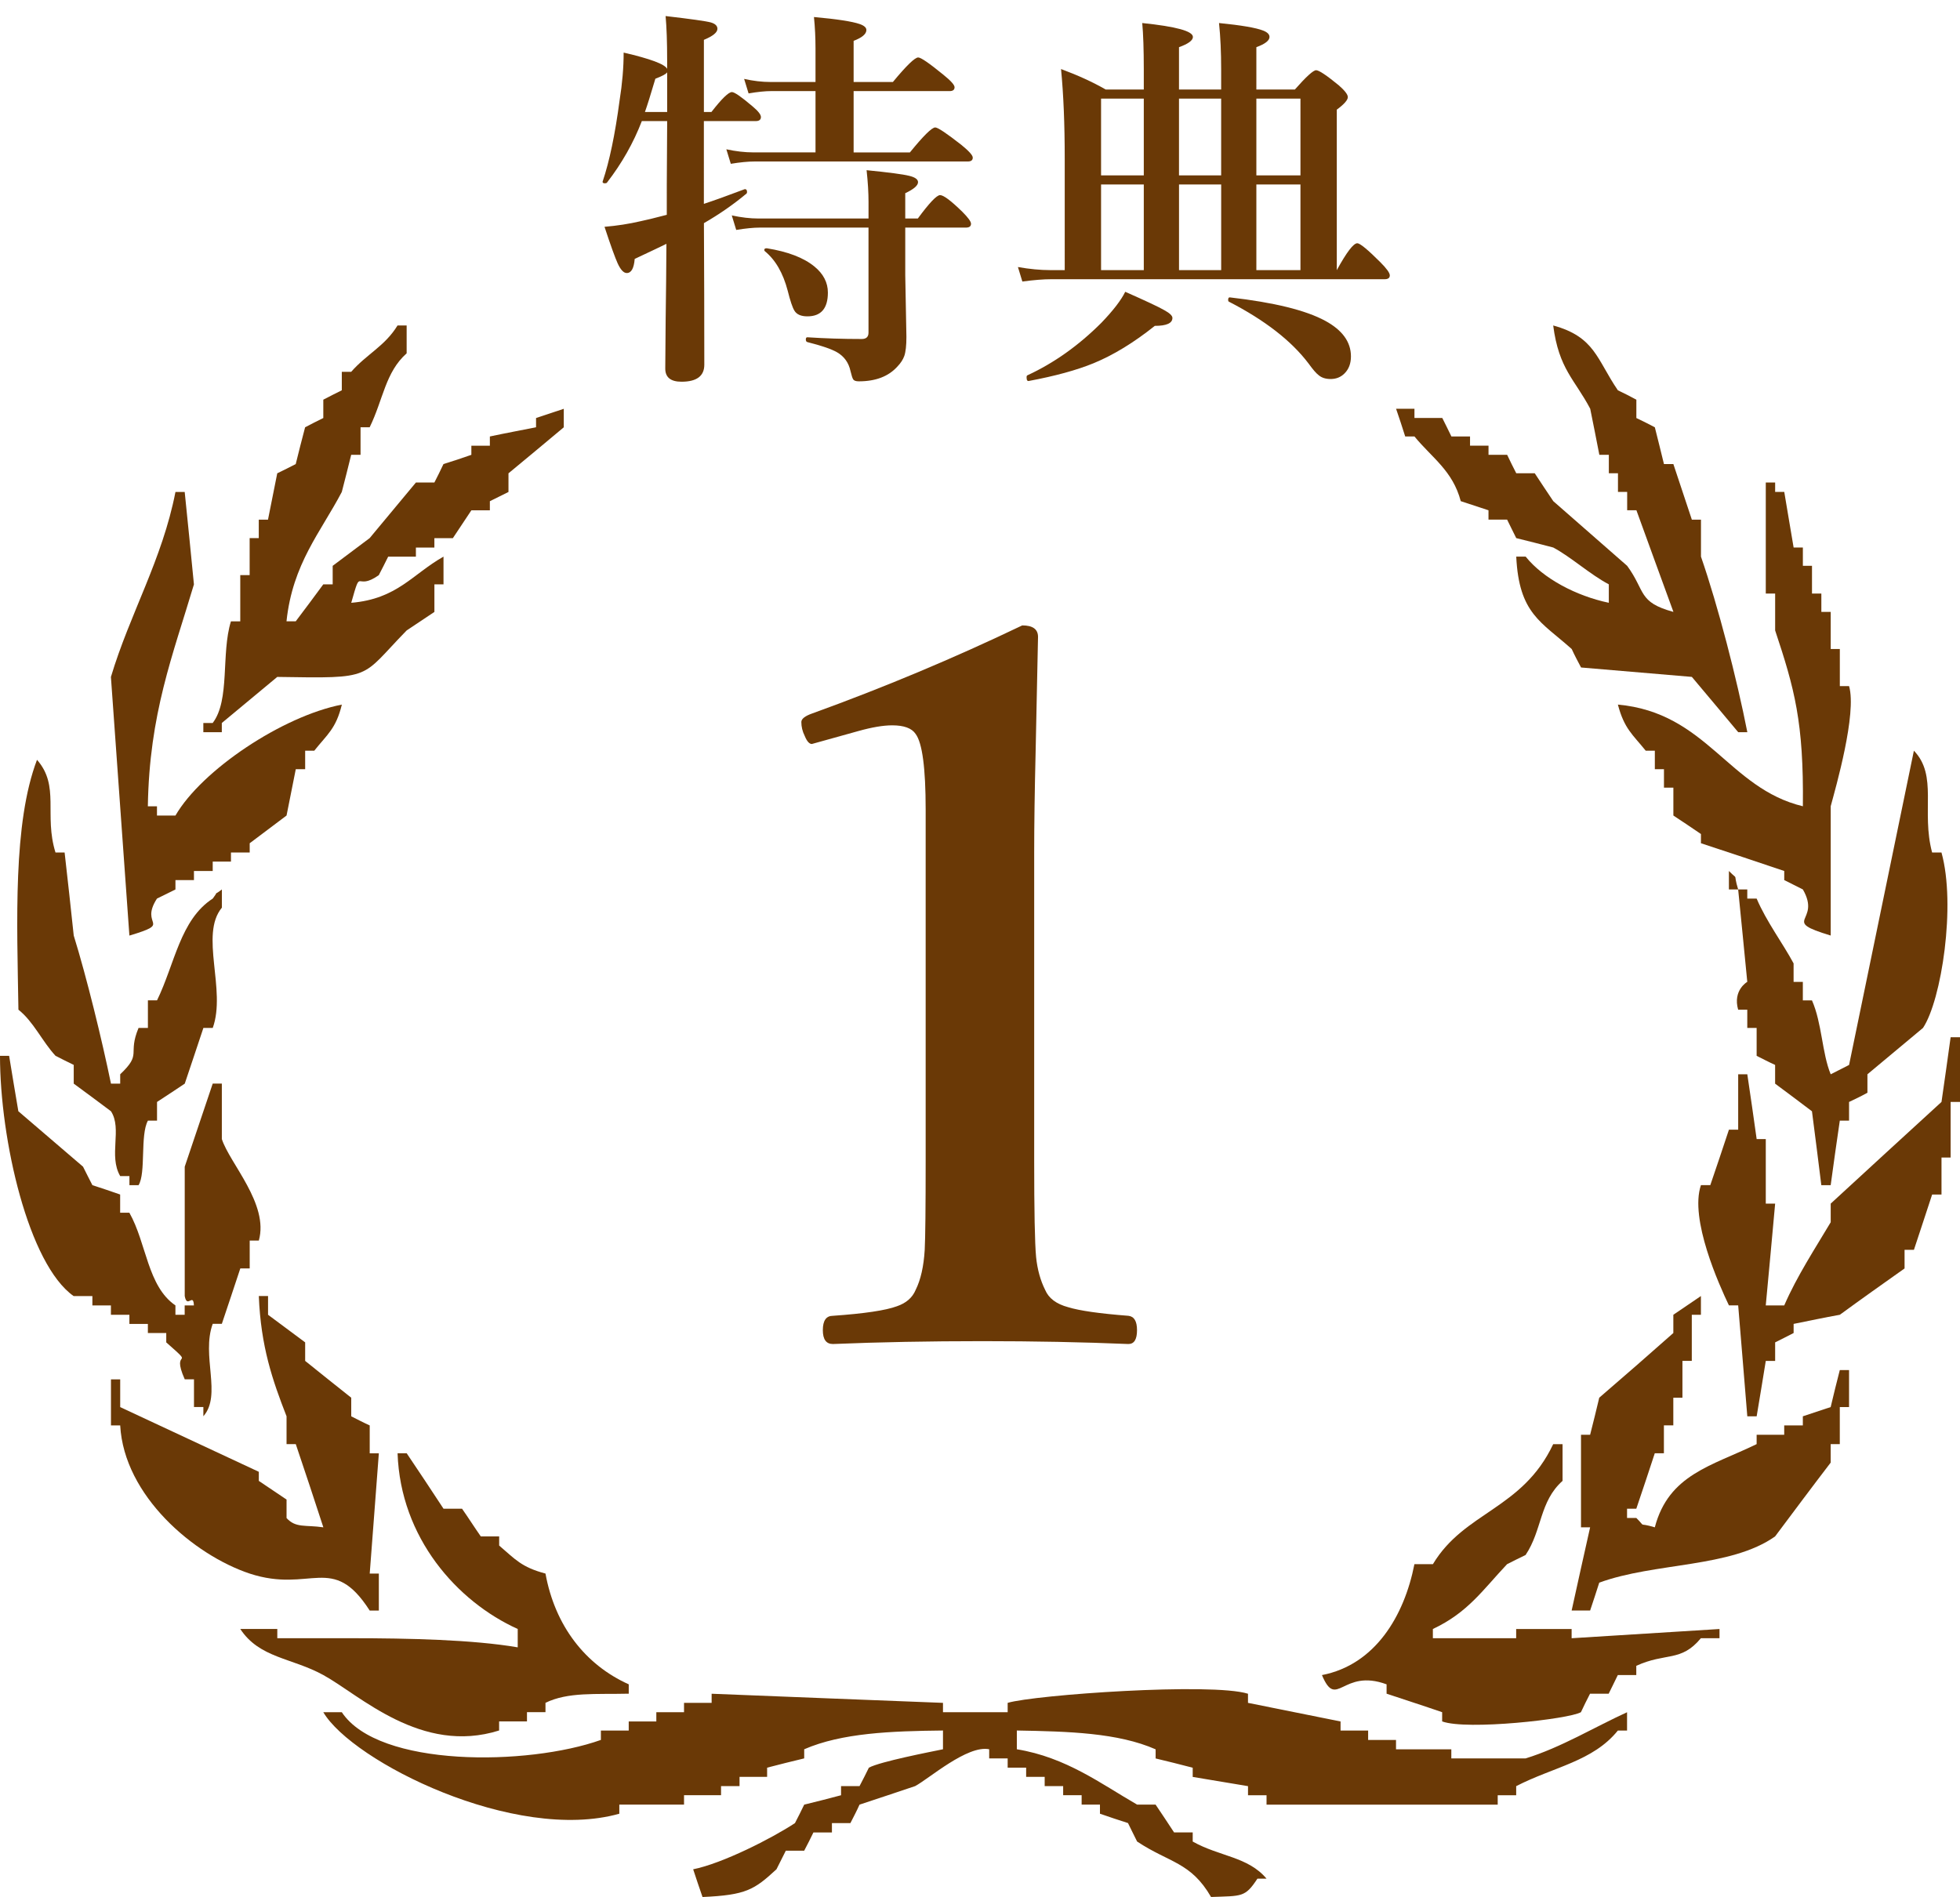 <?xml version="1.0" encoding="utf-8"?>
<!-- Generator: Adobe Illustrator 16.0.3, SVG Export Plug-In . SVG Version: 6.00 Build 0)  -->
<!DOCTYPE svg PUBLIC "-//W3C//DTD SVG 1.1//EN" "http://www.w3.org/Graphics/SVG/1.1/DTD/svg11.dtd">
<svg version="1.1" id="レイヤー_1" xmlns="http://www.w3.org/2000/svg" xmlns:xlink="http://www.w3.org/1999/xlink" x="0px"
	 y="0px" width="76.053px" height="73.619px" viewBox="0 0 76.053 73.619" enable-background="new 0 0 76.053 73.619"
	 xml:space="preserve">
<g>
	<g>
		<path fill="#6A3906" d="M39.666,24.271c0.408,0,0.612,0.148,0.612,0.445c-0.013,0.681-0.043,2.165-0.093,4.453
			c-0.037,1.521-0.056,2.839-0.056,3.952v11.894c0,1.979,0.024,3.235,0.074,3.767c0.049,0.482,0.167,0.909,0.353,1.28
			c0.136,0.322,0.433,0.545,0.891,0.668c0.445,0.137,1.225,0.248,2.338,0.334c0.223,0.025,0.334,0.211,0.334,0.557
			c0,0.359-0.111,0.538-0.334,0.538c-1.769-0.074-3.655-0.111-5.659-0.111c-2.078,0-4.014,0.037-5.808,0.111
			c-0.26,0-0.39-0.179-0.39-0.538c0-0.371,0.13-0.557,0.39-0.557c1.225-0.086,2.053-0.21,2.486-0.371
			c0.358-0.123,0.6-0.334,0.724-0.631c0.198-0.396,0.315-0.915,0.353-1.559c0.024-0.457,0.037-1.62,0.037-3.488V31.415
			c0-1.607-0.13-2.585-0.39-2.932c-0.148-0.223-0.452-0.334-0.909-0.334c-0.347,0-0.786,0.074-1.317,0.223l-1.8,0.501
			c-0.099,0-0.192-0.104-0.278-0.315c-0.087-0.173-0.13-0.353-0.13-0.538c0-0.123,0.142-0.234,0.427-0.334
			C34.291,26.684,37.006,25.546,39.666,24.271z"/>
	</g>
	<g>
		<path fill="#6A3906" d="M13.629,23.394c1.788-0.152,2.371-1.11,3.58-1.792c0,0.358,0,0.718,0,1.076c-0.111,0-0.229,0-0.353,0
			c0,0.357,0,0.716,0,1.07c-0.358,0.241-0.717,0.481-1.076,0.718c-1.829,1.87-1.229,1.865-5.021,1.804
			c-0.718,0.593-1.436,1.192-2.152,1.788c0,0.126,0,0.24,0,0.357c-0.246,0-0.48,0-0.717,0c0-0.117,0-0.231,0-0.357
			c0.117,0,0.236,0,0.363,0c0.682-0.893,0.318-2.686,0.708-3.945c0.128,0,0.241,0,0.362,0c0-0.595,0-1.2,0-1.793
			c0.119,0,0.236,0,0.364,0c0-0.478,0-0.958,0-1.436c0.118,0,0.226,0,0.354,0c0-0.244,0-0.476,0-0.717c0.118,0,0.235,0,0.358,0
			c0.123-0.599,0.236-1.198,0.359-1.799c0.24-0.117,0.48-0.234,0.717-0.358c0.118-0.477,0.236-0.947,0.364-1.428
			c0.235-0.123,0.472-0.246,0.706-0.359c0-0.242,0-0.482,0-0.712c0.247-0.129,0.487-0.251,0.718-0.364c0-0.248,0-0.481,0-0.717
			c0.124,0,0.245,0,0.364,0c0.595-0.682,1.312-1,1.798-1.799c0.112,0,0.236,0,0.354,0c0,0.358,0,0.716,0,1.081
			c-0.829,0.737-0.907,1.788-1.435,2.87c-0.118,0-0.24,0-0.354,0c0,0.357,0,0.716,0,1.069c-0.128,0-0.246,0-0.363,0
			c-0.119,0.482-0.24,0.965-0.364,1.44c-0.819,1.562-1.911,2.786-2.146,5.021c0.122,0,0.235,0,0.358,0
			c0.364-0.477,0.718-0.958,1.07-1.435c0.123,0,0.247,0,0.364,0c0-0.23,0-0.481,0-0.718c0.478-0.358,0.953-0.711,1.435-1.076
			c0.6-0.717,1.193-1.434,1.794-2.157c0.24,0,0.476,0,0.717,0c0.123-0.24,0.241-0.476,0.353-0.717
			c0.364-0.112,0.719-0.23,1.082-0.358c0-0.118,0-0.234,0-0.354c0.24,0,0.477,0,0.718,0c0-0.123,0-0.235,0-0.358
			c0.599-0.128,1.203-0.24,1.792-0.357c0-0.123,0-0.246,0-0.359c0.365-0.119,0.723-0.242,1.076-0.358c0,0.239,0,0.472,0,0.718
			c-0.711,0.593-1.429,1.197-2.146,1.786c0,0.248,0,0.481,0,0.724c-0.235,0.117-0.481,0.24-0.722,0.358c0,0.118,0,0.235,0,0.354
			c-0.241,0-0.478,0-0.718,0c-0.24,0.363-0.477,0.717-0.718,1.08c-0.235,0-0.476,0-0.717,0c0,0.114,0,0.242,0,0.365
			c-0.241,0-0.477,0-0.717,0c0,0.112,0,0.23,0,0.353c-0.359,0-0.713,0-1.076,0c-0.118,0.24-0.241,0.482-0.364,0.718
			C13.767,22.979,14.043,21.929,13.629,23.394z"/>
		<path fill="#6A3906" d="M60.268,12.631c1.623,0.444,1.689,1.316,2.51,2.516c0.24,0.113,0.48,0.235,0.717,0.364
			c0,0.229,0,0.47,0,0.712c0.242,0.113,0.482,0.236,0.717,0.359c0.119,0.48,0.24,0.951,0.354,1.428c0.129,0,0.252,0,0.365,0
			c0.24,0.717,0.48,1.44,0.717,2.157c0.123,0,0.24,0,0.354,0c0,0.473,0,0.959,0,1.435c0.666,1.922,1.393,4.745,1.799,6.813
			c-0.119,0-0.232,0-0.354,0c-0.596-0.716-1.199-1.43-1.799-2.146c-1.436-0.123-2.869-0.241-4.299-0.365
			c-0.127-0.239-0.252-0.475-0.363-0.717c-1.184-1.06-2.045-1.366-2.152-3.586c0.117,0,0.236,0,0.365,0
			c0.68,0.85,1.961,1.527,3.227,1.792c0-0.239,0-0.481,0-0.716c-0.723-0.38-1.465-1.06-2.156-1.429
			c-0.482-0.123-0.959-0.251-1.436-0.365c-0.117-0.244-0.24-0.476-0.354-0.717c-0.246,0-0.486,0-0.723,0c0-0.117,0-0.24,0-0.363
			c-0.359-0.118-0.717-0.235-1.076-0.354c-0.313-1.184-1.117-1.681-1.797-2.511c-0.119,0-0.236,0-0.359,0
			c-0.113-0.357-0.23-0.717-0.354-1.075c0.24,0,0.477,0,0.713,0c0,0.116,0,0.239,0,0.358c0.363,0,0.717,0,1.08,0
			c0.117,0.236,0.24,0.477,0.354,0.717c0.236,0,0.48,0,0.723,0c0,0.123,0,0.235,0,0.358c0.236,0,0.48,0,0.717,0
			c0,0.119,0,0.235,0,0.354c0.236,0,0.477,0,0.723,0c0.113,0.246,0.236,0.482,0.354,0.717c0.236,0,0.477,0,0.717,0
			c0.236,0.358,0.477,0.724,0.719,1.082c0.953,0.83,1.91,1.676,2.867,2.51c0.723,0.989,0.41,1.409,1.795,1.788
			c-0.479-1.301-0.953-2.622-1.436-3.944c-0.113,0-0.236,0-0.359,0c0-0.235,0-0.472,0-0.712c-0.117,0-0.234,0-0.357,0
			c0-0.242,0-0.476,0-0.724c-0.113,0-0.24,0-0.354,0c0-0.234,0-0.471,0-0.717c-0.123,0-0.246,0-0.369,0
			c-0.117-0.589-0.23-1.192-0.354-1.787C61.108,14.727,60.487,14.326,60.268,12.631z"/>
		<path fill="#6A3906" d="M71.036,36.307c-2.002-0.604-0.338-0.503-1.08-1.789c-0.242-0.128-0.486-0.239-0.723-0.363
			c0-0.119,0-0.236,0-0.353c-1.07-0.365-2.146-0.718-3.232-1.077c0-0.123,0-0.252,0-0.358c-0.354-0.246-0.717-0.481-1.07-0.718
			c0-0.358,0-0.724,0-1.082c-0.113,0-0.236,0-0.365,0c0-0.239,0-0.475,0-0.716c-0.113,0-0.234,0-0.354,0c0-0.234,0-0.478,0-0.718
			c-0.111,0-0.234,0-0.354,0c-0.512-0.635-0.83-0.846-1.08-1.789c3.453,0.313,4.283,3.25,7.178,3.946
			c0.037-3.269-0.328-4.575-1.076-6.824c0-0.477,0-0.948,0-1.431c-0.117,0-0.24,0-0.363,0c0-1.434,0-2.868,0-4.309
			c0.123,0,0.246,0,0.363,0c0,0.123,0,0.242,0,0.365c0.117,0,0.236,0,0.354,0c0.123,0.712,0.236,1.429,0.363,2.157
			c0.117,0,0.236,0,0.359,0c0,0.23,0,0.471,0,0.711c0.113,0,0.24,0,0.354,0c0,0.359,0,0.718,0,1.075c0.123,0,0.246,0,0.363,0
			c0,0.242,0,0.482,0,0.713c0.113,0,0.24,0,0.363,0c0,0.481,0,0.958,0,1.439c0.113,0,0.23,0,0.354,0c0,0.478,0,0.959,0,1.44
			c0.113,0,0.236,0,0.359,0c0.307,1.071-0.518,3.938-0.713,4.662C71.036,32.965,71.036,34.636,71.036,36.307z"/>
		<path fill="#6A3906" d="M13.265,27.344c-0.23,0.943-0.567,1.154-1.07,1.789c-0.118,0-0.235,0-0.354,0c0,0.24,0,0.483,0,0.718
			c-0.128,0-0.246,0-0.364,0c-0.123,0.604-0.236,1.188-0.358,1.798c-0.481,0.359-0.958,0.718-1.43,1.076c0,0.123,0,0.24,0,0.359
			c-0.245,0-0.485,0-0.727,0c0,0.121,0,0.234,0,0.353c-0.236,0-0.472,0-0.708,0c0,0.123,0,0.245,0,0.365c-0.246,0-0.48,0-0.728,0
			c0,0.116,0,0.233,0,0.353c-0.235,0-0.481,0-0.718,0c0,0.124,0,0.235,0,0.363c-0.234,0.118-0.471,0.235-0.717,0.354
			c-0.702,1.086,0.65,0.922-1.07,1.436c-0.236-3.342-0.481-6.69-0.717-10.037c0.732-2.448,1.992-4.55,2.504-7.178
			c0.124,0,0.236,0,0.359,0c0.123,1.188,0.241,2.388,0.358,3.586c-0.819,2.752-1.731,5.016-1.788,8.612c0.119,0,0.236,0,0.354,0
			c0,0.111,0,0.235,0,0.358c0.246,0,0.482,0,0.717,0C7.829,29.887,10.955,27.796,13.265,27.344z"/>
		<path fill="#6A3906" d="M74.264,29.133c0.938,0.973,0.277,2.352,0.707,3.951c0.129,0,0.246,0,0.363,0
			c0.568,2.033,0,5.733-0.717,6.808c-0.717,0.601-1.434,1.199-2.156,1.799c0,0.235,0,0.481,0,0.716
			c-0.23,0.129-0.477,0.247-0.713,0.358c0,0.243,0,0.479,0,0.725c-0.123,0-0.246,0-0.359,0c-0.123,0.834-0.24,1.67-0.354,2.505
			c-0.123,0-0.25,0-0.363,0c-0.117-0.954-0.24-1.916-0.363-2.868c-0.477-0.361-0.953-0.72-1.43-1.072c0-0.245,0-0.481,0-0.727
			c-0.24-0.108-0.482-0.236-0.717-0.353c0-0.365,0-0.72,0-1.083c-0.117,0-0.236,0-0.363,0c0-0.235,0-0.471,0-0.707
			c-0.119,0-0.232,0-0.354,0c-0.217-0.758,0.354-1.081,0.354-1.081c-0.119-1.199-0.232-2.397-0.354-3.586c0.121,0,0.234,0,0.354,0
			c0,0.118,0,0.235,0,0.354c0.127,0,0.246,0,0.363,0c0.379,0.893,1.02,1.742,1.434,2.516c0,0.235,0,0.481,0,0.717
			c0.117,0,0.236,0,0.359,0c0,0.237,0,0.473,0,0.718c0.113,0,0.24,0,0.354,0c0.389,0.881,0.389,2.051,0.727,2.869
			c0.23-0.118,0.467-0.235,0.713-0.363C72.583,37.27,73.424,33.205,74.264,29.133z"/>
		<path fill="#6A3906" d="M1.436,29.487c0.896,1.019,0.262,2.131,0.717,3.597c0.117,0,0.235,0,0.354,0
			c0.122,1.07,0.24,2.141,0.354,3.223c0.502,1.618,1.096,4.052,1.445,5.747c0.117,0,0.235,0,0.358,0c0-0.128,0-0.245,0-0.363
			c0.865-0.818,0.276-0.749,0.712-1.799c0.128,0,0.246,0,0.363,0c0-0.353,0-0.707,0-1.07c0.119,0,0.236,0,0.354,0
			c0.687-1.403,0.896-3.13,2.162-3.95c0.297-0.398-0.045-0.045,0.354-0.354c0,0.235,0,0.477,0,0.707
			c-0.871,1.051,0.18,3.187-0.354,4.667c-0.127,0-0.246,0-0.363,0c-0.236,0.718-0.481,1.436-0.723,2.162
			c-0.359,0.236-0.717,0.481-1.076,0.711c0,0.243,0,0.479,0,0.725c-0.117,0-0.234,0-0.354,0c-0.307,0.563-0.07,2.033-0.363,2.505
			c-0.118,0-0.236,0-0.354,0c0-0.118,0-0.235,0-0.353c-0.117,0-0.236,0-0.358,0c-0.462-0.795,0.087-1.831-0.358-2.516
			c-0.482-0.361-0.964-0.72-1.445-1.072c0-0.245,0-0.481,0-0.727c-0.231-0.108-0.472-0.236-0.707-0.353
			c-0.518-0.56-0.846-1.318-1.439-1.79C0.661,35.768,0.498,31.957,1.436,29.487z"/>
		<path fill="#6A3906" d="M67.086,33.802c0.404,0.408,0.143,0,0.359,0.716c-0.129,0-0.242,0-0.359,0
			C67.086,34.278,67.086,34.035,67.086,33.802z"/>
		<path fill="#6A3906" d="M68.516,50.661c0.246,0,0.48,0,0.717,0c0.492-1.137,1.213-2.234,1.803-3.228c0-0.239,0-0.482,0-0.723
			c1.426-1.316,2.865-2.633,4.299-3.946c0.119-0.839,0.242-1.674,0.354-2.51c0.117,0,0.246,0,0.365,0c0,0.836,0,1.671,0,2.51
			c-0.119,0-0.248,0-0.365,0c0,0.725,0,1.441,0,2.157c-0.111,0-0.234,0-0.354,0c0,0.473,0,0.954,0,1.436c-0.117,0-0.234,0-0.363,0
			c-0.236,0.707-0.467,1.436-0.707,2.147c-0.123,0-0.246,0-0.363,0c0,0.24,0,0.476,0,0.722c-0.846,0.6-1.68,1.189-2.512,1.798
			c-0.604,0.107-1.193,0.235-1.793,0.354c0,0.119,0,0.242,0,0.354c-0.24,0.129-0.48,0.24-0.717,0.363c0,0.237,0,0.481,0,0.719
			c-0.117,0-0.24,0-0.363,0c-0.119,0.717-0.23,1.429-0.354,2.15c-0.117,0-0.236,0-0.363,0c-0.119-1.434-0.232-2.869-0.354-4.304
			c-0.129,0-0.242,0-0.359,0c-0.375-0.784-1.537-3.355-1.086-4.667c0.123,0,0.246,0,0.363,0c0.246-0.717,0.486-1.436,0.723-2.152
			c0.117,0,0.23,0,0.359,0c0-0.716,0-1.436,0-2.151c0.121,0,0.234,0,0.354,0c0.127,0.845,0.246,1.681,0.363,2.516
			c0.123,0,0.234,0,0.354,0c0,0.834,0,1.67,0,2.505c0.123,0,0.246,0,0.363,0C68.762,48.028,68.639,49.346,68.516,50.661z"/>
		<path fill="#6A3906" d="M0,40.975c0.118,0,0.236,0,0.354,0c0.117,0.716,0.235,1.432,0.358,2.151
			c0.84,0.716,1.675,1.433,2.51,2.151c0.118,0.245,0.246,0.481,0.363,0.717c0.354,0.117,0.719,0.235,1.077,0.363
			c0,0.235,0,0.473,0,0.707c0.122,0,0.241,0,0.358,0c0.671,1.188,0.697,2.849,1.787,3.597c0,0.118,0,0.237,0,0.363
			c0.124,0,0.236,0,0.359,0c0-0.126,0-0.245,0-0.363c0.123,0,0.241,0,0.358,0C7.502,50.154,7.26,50.8,7.168,50.298
			c0-1.67,0-3.347,0-5.021c0.358-1.071,0.723-2.151,1.086-3.224c0.107,0,0.236,0,0.354,0c0,0.711,0,1.436,0,2.152
			c0.303,0.942,1.834,2.521,1.435,3.94c-0.128,0-0.235,0-0.354,0c0,0.358,0,0.722,0,1.08c-0.128,0-0.245,0-0.364,0
			c-0.234,0.718-0.48,1.435-0.717,2.151c-0.117,0-0.246,0-0.354,0c-0.451,1.235,0.364,2.763-0.363,3.587c0-0.117,0-0.235,0-0.358
			c-0.117,0-0.236,0-0.364,0c0-0.363,0-0.717,0-1.075c-0.117,0-0.235,0-0.358,0C6.6,52.25,7.654,53.157,6.451,52.096
			c0-0.123,0-0.234,0-0.363c-0.24,0-0.477,0-0.713,0c0-0.112,0-0.235,0-0.354c-0.235,0-0.481,0-0.717,0c0-0.118,0-0.246,0-0.354
			c-0.236,0-0.481,0-0.717,0c0-0.126,0-0.245,0-0.363c-0.241,0-0.482,0-0.719,0c0-0.118,0-0.245,0-0.363c-0.24,0-0.476,0-0.727,0
			C1.107,49.068,0,44.237,0,40.975z"/>
		<path fill="#6A3906" d="M12.547,59.273c-0.353-1.08-0.706-2.156-1.07-3.229c-0.123,0-0.236,0-0.358,0c0-0.363,0-0.728,0-1.08
			c-0.543-1.393-0.999-2.705-1.076-4.667c0.118,0,0.235,0,0.358,0c0,0.245,0,0.481,0,0.727c0.477,0.354,0.953,0.708,1.44,1.071
			c0,0.237,0,0.481,0,0.719c0.589,0.469,1.193,0.963,1.788,1.429c0,0.239,0,0.486,0,0.722c0.235,0.118,0.477,0.246,0.717,0.353
			c0,0.364,0,0.728,0,1.082c0.113,0,0.241,0,0.354,0c-0.112,1.553-0.24,3.115-0.354,4.668c0.113,0,0.241,0,0.354,0
			c0,0.476,0,0.952,0,1.436c-0.112,0-0.24,0-0.354,0c-1.445-2.256-2.279-0.657-4.657-1.436c-2.167-0.722-4.876-3.018-5.025-5.75
			c-0.123,0-0.241,0-0.358,0c0-0.588,0-1.187,0-1.786c0.117,0,0.235,0,0.358,0c0,0.358,0,0.712,0,1.075
			c1.788,0.835,3.591,1.675,5.379,2.511c0,0.117,0,0.24,0,0.353c0.358,0.242,0.718,0.482,1.076,0.724c0,0.235,0,0.476,0,0.717
			C11.477,59.309,11.852,59.171,12.547,59.273z"/>
		<path fill="#6A3906" d="M64.211,59.273c0.539-2.055,2.209-2.382,3.951-3.229c0-0.126,0-0.244,0-0.363c0.354,0,0.717,0,1.07,0
			c0-0.117,0-0.24,0-0.364c0.236,0,0.48,0,0.723,0c0-0.106,0-0.234,0-0.353c0.354-0.117,0.717-0.235,1.08-0.358
			c0.113-0.476,0.23-0.957,0.354-1.435c0.113,0,0.236,0,0.359,0c0,0.478,0,0.959,0,1.435c-0.123,0-0.246,0-0.359,0
			c0,0.477,0,0.958,0,1.438c-0.123,0-0.24,0-0.354,0c0,0.236,0,0.473,0,0.718c-0.727,0.949-1.439,1.906-2.156,2.863
			c-1.732,1.228-4.668,1.005-6.824,1.795c-0.117,0.363-0.23,0.718-0.354,1.082c-0.24,0-0.48,0-0.717,0
			c0.236-1.082,0.477-2.157,0.717-3.229c-0.123,0-0.24,0-0.354,0c0-1.203,0-2.393,0-3.592c0.113,0,0.23,0,0.354,0
			c0.123-0.471,0.236-0.952,0.354-1.438c0.963-0.829,1.922-1.666,2.875-2.511c0-0.235,0-0.473,0-0.708
			c0.354-0.245,0.717-0.481,1.07-0.727c0,0.245,0,0.481,0,0.727c-0.113,0-0.23,0-0.354,0c0,0.596,0,1.189,0,1.79
			c-0.117,0-0.236,0-0.363,0c0,0.469,0,0.963,0,1.429c-0.113,0-0.236,0-0.354,0c0,0.363,0,0.722,0,1.074c-0.113,0-0.236,0-0.365,0
			c0,0.364,0,0.728,0,1.082c-0.113,0-0.234,0-0.354,0c-0.234,0.718-0.475,1.437-0.717,2.152c-0.113,0-0.236,0-0.359,0
			c0,0.117,0,0.246,0,0.358c0.123,0,0.246,0,0.359,0C63.911,59.325,63.495,59.059,64.211,59.273z"/>
		<path fill="#6A3906" d="M51.295,65.007c2.061-0.399,3.193-2.29,3.588-4.304c0.246,0,0.48,0,0.717,0
			c1.225-2.044,3.469-2.121,4.668-4.658c0.111,0,0.24,0,0.363,0c0,0.473,0,0.954,0,1.425c-0.902,0.805-0.785,1.906-1.434,2.876
			c-0.248,0.116-0.482,0.24-0.719,0.357c-0.947,1.005-1.518,1.875-2.879,2.516c0,0.118,0,0.24,0,0.358c1.08,0,2.156,0,3.232,0
			c0-0.118,0-0.24,0-0.358c0.717,0,1.436,0,2.152,0c0,0.118,0,0.24,0,0.358c1.916-0.118,3.832-0.24,5.738-0.358
			c0,0.118,0,0.24,0,0.358c-0.236,0-0.477,0-0.723,0c-0.773,0.934-1.357,0.543-2.506,1.071c0,0.127,0,0.241,0,0.358
			c-0.236,0-0.477,0-0.717,0c-0.113,0.246-0.24,0.481-0.354,0.723c-0.246,0-0.486,0-0.723,0c-0.123,0.24-0.24,0.471-0.354,0.718
			c-0.467,0.271-4.428,0.711-5.385,0.358c0-0.117,0-0.24,0-0.358c-0.717-0.247-1.439-0.478-2.156-0.718c0-0.118,0-0.241,0-0.363
			C52.079,64.73,51.87,66.376,51.295,65.007z"/>
		<path fill="#6A3906" d="M21.166,61.067c0.368,2.023,1.541,3.54,3.231,4.299c0,0.122,0,0.245,0,0.363
			c-1.296,0.03-2.356-0.071-3.231,0.354c0,0.116,0,0.238,0,0.363c-0.236,0-0.488,0-0.718,0c0,0.118,0,0.241,0,0.358
			c-0.359,0-0.718,0-1.081,0c0,0.113,0,0.235,0,0.353c-3.027,0.953-5.4-1.373-6.82-2.151c-1.219-0.671-2.479-0.655-3.223-1.788
			c0.482,0,0.953,0,1.436,0c0,0.118,0,0.24,0,0.358c0.953,0,1.91,0,2.869,0c2.244,0,4.719,0.057,6.46,0.354c0-0.241,0-0.472,0-0.712
			c-2.356-1.065-4.55-3.539-4.662-6.819c0.112,0,0.236,0,0.354,0c0.481,0.718,0.963,1.437,1.429,2.152c0.242,0,0.487,0,0.719,0
			c0.251,0.358,0.48,0.722,0.727,1.074c0.241,0,0.477,0,0.713,0c0,0.124,0,0.243,0,0.355C19.987,60.508,20.232,60.821,21.166,61.067
			z"/>
		<path fill="#6A3906" d="M39.456,67.158c0,0.241,0,0.478,0,0.728c1.916,0.313,3.269,1.343,4.667,2.148c0.234,0,0.48,0,0.717,0
			c0.236,0.353,0.482,0.716,0.717,1.079c0.24,0,0.482,0,0.723,0c0,0.114,0,0.237,0,0.354c1.035,0.584,2.143,0.581,2.865,1.441
			c-0.119,0-0.242,0-0.354,0c-0.482,0.732-0.596,0.666-1.799,0.711c-0.789-1.362-1.619-1.322-2.869-2.152
			c-0.117-0.239-0.24-0.477-0.354-0.717c-0.363-0.112-0.729-0.241-1.088-0.363c0-0.113,0-0.236,0-0.353c-0.229,0-0.475,0-0.711,0
			c0-0.119,0-0.237,0-0.365c-0.234,0-0.482,0-0.717,0c0-0.117,0-0.23,0-0.354c-0.236,0-0.482,0-0.717,0c0-0.117,0-0.24,0-0.358
			c-0.246,0-0.482,0-0.719,0c0-0.123,0-0.236,0-0.357c-0.235,0-0.476,0-0.717,0c0-0.129,0-0.242,0-0.36c-0.24,0-0.477,0-0.717,0
			c0-0.122,0-0.245,0-0.354c-0.846-0.173-2.341,1.147-2.874,1.43c-0.707,0.236-1.43,0.481-2.157,0.719
			c-0.107,0.239-0.23,0.475-0.354,0.716c-0.235,0-0.481,0-0.717,0c0,0.119,0,0.24,0,0.363c-0.236,0-0.481,0-0.718,0
			c-0.118,0.237-0.23,0.473-0.358,0.708c-0.234,0-0.477,0-0.713,0c-0.127,0.246-0.245,0.481-0.363,0.722
			c-0.865,0.796-1.173,0.999-2.869,1.076c-0.123-0.358-0.246-0.711-0.363-1.076c1.132-0.225,3.049-1.199,3.95-1.793
			c0.124-0.241,0.245-0.477,0.358-0.716c0.481-0.119,0.959-0.237,1.43-0.365c0-0.117,0-0.23,0-0.354c0.246,0,0.486,0,0.717,0
			c0.129-0.24,0.246-0.481,0.363-0.716c0.441-0.236,2.348-0.605,2.875-0.714c0-0.25,0-0.486,0-0.728
			c-2.004,0.021-3.925,0.093-5.385,0.728c0,0.108,0,0.231,0,0.354c-0.477,0.118-0.958,0.231-1.439,0.36c0,0.121,0,0.234,0,0.357
			c-0.354,0-0.717,0-1.07,0c0,0.118,0,0.241,0,0.358c-0.242,0-0.477,0-0.718,0c0,0.123,0,0.236,0,0.354c-0.478,0-0.964,0-1.436,0
			c0,0.128,0,0.246,0,0.365c-0.834,0-1.669,0-2.511,0c0,0.116,0,0.239,0,0.353c-4.046,1.138-10.354-2.019-11.486-3.939
			c0.247,0,0.487,0,0.718,0c1.425,2.152,7.22,2.084,10.053,1.075c0-0.123,0-0.241,0-0.364c0.364,0,0.716,0,1.08,0
			c0-0.117,0-0.239,0-0.353c0.358,0,0.708,0,1.071,0c0-0.117,0-0.24,0-0.358c0.359,0,0.717,0,1.075,0c0-0.125,0-0.247,0-0.363
			c0.354,0,0.718,0,1.071,0c0-0.114,0-0.236,0-0.354c3.003,0.118,5.984,0.24,8.977,0.354c0,0.116,0,0.238,0,0.363
			c0.84,0,1.675,0,2.51,0c0-0.125,0-0.247,0-0.363c1.061-0.314,7.92-0.796,9.325-0.354c0,0.118,0,0.24,0,0.354
			c1.195,0.238,2.398,0.481,3.592,0.722c0,0.113,0,0.235,0,0.353c0.354,0,0.713,0,1.07,0c0,0.123,0,0.241,0,0.364
			c0.355,0,0.719,0,1.082,0c0,0.113,0,0.24,0,0.363c0.713,0,1.43,0,2.146,0c0,0.108,0,0.231,0,0.354c0.959,0,1.916,0,2.881,0
			c1.367-0.419,2.693-1.225,3.938-1.792c0,0.241,0,0.472,0,0.711c-0.117,0-0.234,0-0.357,0c-0.969,1.199-2.496,1.41-3.945,2.157
			c0,0.123,0,0.236,0,0.354c-0.24,0-0.477,0-0.717,0c0,0.128,0,0.246,0,0.365c-1.67,0-3.352,0-5.027,0c-1.311,0-2.627,0-3.943,0
			c0-0.119,0-0.237,0-0.365c-0.242,0-0.473,0-0.719,0c0-0.117,0-0.23,0-0.354c-0.717-0.117-1.434-0.24-2.146-0.358
			c0-0.123,0-0.236,0-0.357c-0.482-0.129-0.957-0.242-1.439-0.36c0-0.122,0-0.245,0-0.354
			C43.375,67.245,41.465,67.194,39.456,67.158z"/>
	</g>
	<g>
		<path fill="#6A3906" d="M27.314,7.91c0.37-0.12,0.893-0.308,1.568-0.563c0.01-0.005,0.018-0.007,0.022-0.007
			c0.055,0,0.083,0.037,0.083,0.112c0,0.03-0.007,0.05-0.022,0.061c-0.496,0.415-1.046,0.798-1.651,1.147
			c0.01,1.847,0.015,3.678,0.015,5.494c0,0.439-0.295,0.66-0.885,0.66c-0.42,0-0.63-0.17-0.63-0.511
			c0-0.155,0.005-0.777,0.015-1.868c0.015-1.046,0.025-2.036,0.03-2.972c-0.16,0.08-0.57,0.274-1.231,0.585
			c-0.03,0.365-0.132,0.548-0.308,0.548c-0.12,0-0.238-0.125-0.353-0.375c-0.1-0.221-0.271-0.693-0.51-1.419
			c0.48-0.04,0.948-0.112,1.403-0.218c0.175-0.034,0.513-0.117,1.013-0.247V7.189l0.015-2.491h-0.983
			c-0.325,0.846-0.775,1.641-1.351,2.386c-0.015,0.021-0.042,0.03-0.083,0.03c-0.06,0-0.09-0.02-0.09-0.06
			c0-0.005,0.002-0.013,0.007-0.022c0.26-0.771,0.478-1.813,0.653-3.13c0.105-0.66,0.158-1.28,0.158-1.861
			c1.036,0.24,1.599,0.45,1.688,0.631V2.334c0-0.7-0.02-1.271-0.06-1.711c0.986,0.115,1.571,0.197,1.756,0.248
			c0.17,0.05,0.255,0.132,0.255,0.247c0,0.141-0.175,0.283-0.525,0.428v2.8h0.292c0.4-0.516,0.666-0.773,0.795-0.773
			c0.1,0,0.368,0.186,0.803,0.556c0.215,0.18,0.323,0.317,0.323,0.412c0,0.105-0.068,0.158-0.203,0.158h-2.011V7.91z M25.025,4.346
			h0.863V2.807c-0.04,0.065-0.192,0.147-0.458,0.248C25.245,3.68,25.11,4.11,25.025,4.346z M31.644,5.914V3.535h-1.719
			c-0.23,0-0.523,0.029-0.878,0.09l-0.173-0.563c0.355,0.08,0.696,0.12,1.021,0.12h1.749v-1.29c0-0.426-0.02-0.836-0.06-1.231
			c0.891,0.08,1.481,0.171,1.771,0.271c0.175,0.06,0.263,0.138,0.263,0.232c0,0.155-0.165,0.296-0.495,0.421v1.598h1.523
			c0.525-0.635,0.853-0.953,0.983-0.953c0.105,0,0.433,0.226,0.983,0.676c0.285,0.23,0.428,0.391,0.428,0.48
			c0,0.1-0.065,0.15-0.195,0.15h-3.722v2.379h2.184c0.525-0.646,0.853-0.969,0.983-0.969c0.1,0,0.438,0.226,1.013,0.676
			c0.295,0.24,0.443,0.405,0.443,0.495c0,0.101-0.065,0.15-0.195,0.15H29.28c-0.25,0-0.558,0.03-0.923,0.09l-0.173-0.563
			c0.371,0.08,0.718,0.12,1.043,0.12H31.644z M35.126,8.833v1.846l0.045,2.395c0,0.335-0.027,0.583-0.083,0.743
			c-0.05,0.14-0.14,0.277-0.27,0.412c-0.345,0.381-0.843,0.57-1.493,0.57c-0.11,0-0.183-0.024-0.218-0.074
			c-0.03-0.046-0.065-0.153-0.105-0.323c-0.07-0.325-0.243-0.567-0.518-0.728c-0.215-0.125-0.6-0.258-1.156-0.398
			c-0.04-0.01-0.06-0.045-0.06-0.104c0-0.055,0.02-0.083,0.06-0.083c0.676,0.045,1.378,0.067,2.109,0.067
			c0.175,0,0.263-0.082,0.263-0.247V8.833h-4.225c-0.235,0-0.538,0.03-0.908,0.09L28.395,8.36c0.37,0.08,0.715,0.12,1.036,0.12h4.27
			V7.835c0-0.36-0.025-0.771-0.075-1.23c0.855,0.085,1.406,0.157,1.651,0.218c0.23,0.055,0.345,0.137,0.345,0.247
			c0,0.13-0.165,0.272-0.496,0.428V8.48h0.488c0.445-0.605,0.733-0.908,0.863-0.908c0.135,0,0.422,0.215,0.863,0.646
			c0.225,0.225,0.338,0.38,0.338,0.465c0,0.101-0.067,0.15-0.203,0.15H35.126z M32.124,11.354c0,0.615-0.265,0.923-0.795,0.923
			c-0.245,0-0.413-0.072-0.502-0.218c-0.075-0.119-0.163-0.38-0.263-0.78c-0.18-0.686-0.476-1.195-0.886-1.53
			c-0.015-0.016-0.022-0.03-0.022-0.046c0-0.045,0.027-0.067,0.083-0.067c0.005,0,0.012,0,0.022,0
			c0.811,0.131,1.423,0.365,1.839,0.706C31.949,10.627,32.124,10.965,32.124,11.354z"/>
		<path fill="#6A3906" d="M44.382,3.475v-0.78c0-0.775-0.021-1.376-0.06-1.801c1.311,0.135,1.966,0.314,1.966,0.54
			c0,0.135-0.181,0.268-0.54,0.397v1.644h1.636v-0.78c0-0.671-0.027-1.271-0.083-1.801c0.861,0.085,1.432,0.183,1.711,0.292
			c0.166,0.065,0.248,0.147,0.248,0.248c0,0.14-0.17,0.272-0.51,0.397v1.644h1.493c0.44-0.5,0.716-0.75,0.825-0.75
			c0.11,0,0.402,0.194,0.879,0.585c0.234,0.205,0.352,0.357,0.352,0.458c0,0.115-0.143,0.277-0.428,0.487v6.229
			c0.381-0.695,0.646-1.044,0.796-1.044c0.105,0,0.403,0.246,0.894,0.736c0.244,0.245,0.367,0.415,0.367,0.51
			c0,0.101-0.067,0.15-0.203,0.15H40.788c-0.3,0-0.673,0.03-1.118,0.09l-0.172-0.563c0.451,0.08,0.871,0.12,1.261,0.12h0.555V6.146
			c0-1.321-0.047-2.477-0.143-3.467c0.66,0.245,1.238,0.51,1.734,0.795H44.382z M45.493,12.338c0,0.205-0.227,0.308-0.683,0.308
			c-0.815,0.65-1.606,1.133-2.371,1.448c-0.661,0.271-1.499,0.5-2.515,0.69c-0.06,0.015-0.09-0.032-0.09-0.143
			c0-0.04,0.01-0.065,0.03-0.075c1.03-0.476,1.989-1.155,2.874-2.041c0.461-0.48,0.768-0.881,0.924-1.201
			c0.795,0.351,1.301,0.588,1.516,0.713C45.388,12.152,45.493,12.253,45.493,12.338z M44.382,3.827h-1.658v2.979h1.658V3.827z
			 M44.382,7.159h-1.658v3.325h1.658V7.159z M47.384,3.827h-1.636v2.979h1.636V3.827z M45.749,7.159v3.325h1.636V7.159H45.749z
			 M52.42,13.831c0,0.275-0.083,0.495-0.248,0.66c-0.145,0.146-0.325,0.218-0.541,0.218c-0.189,0-0.342-0.048-0.457-0.143
			c-0.096-0.07-0.229-0.223-0.398-0.458c-0.665-0.88-1.695-1.681-3.092-2.401c-0.02-0.01-0.029-0.032-0.029-0.067
			c0-0.075,0.025-0.107,0.074-0.098c1.707,0.195,2.938,0.498,3.693,0.908C52.087,12.811,52.42,13.271,52.42,13.831z M48.75,3.827
			v2.979h1.711V3.827H48.75z M48.75,7.159v3.325h1.711V7.159H48.75z"/>
	</g>
</g>
</svg>

